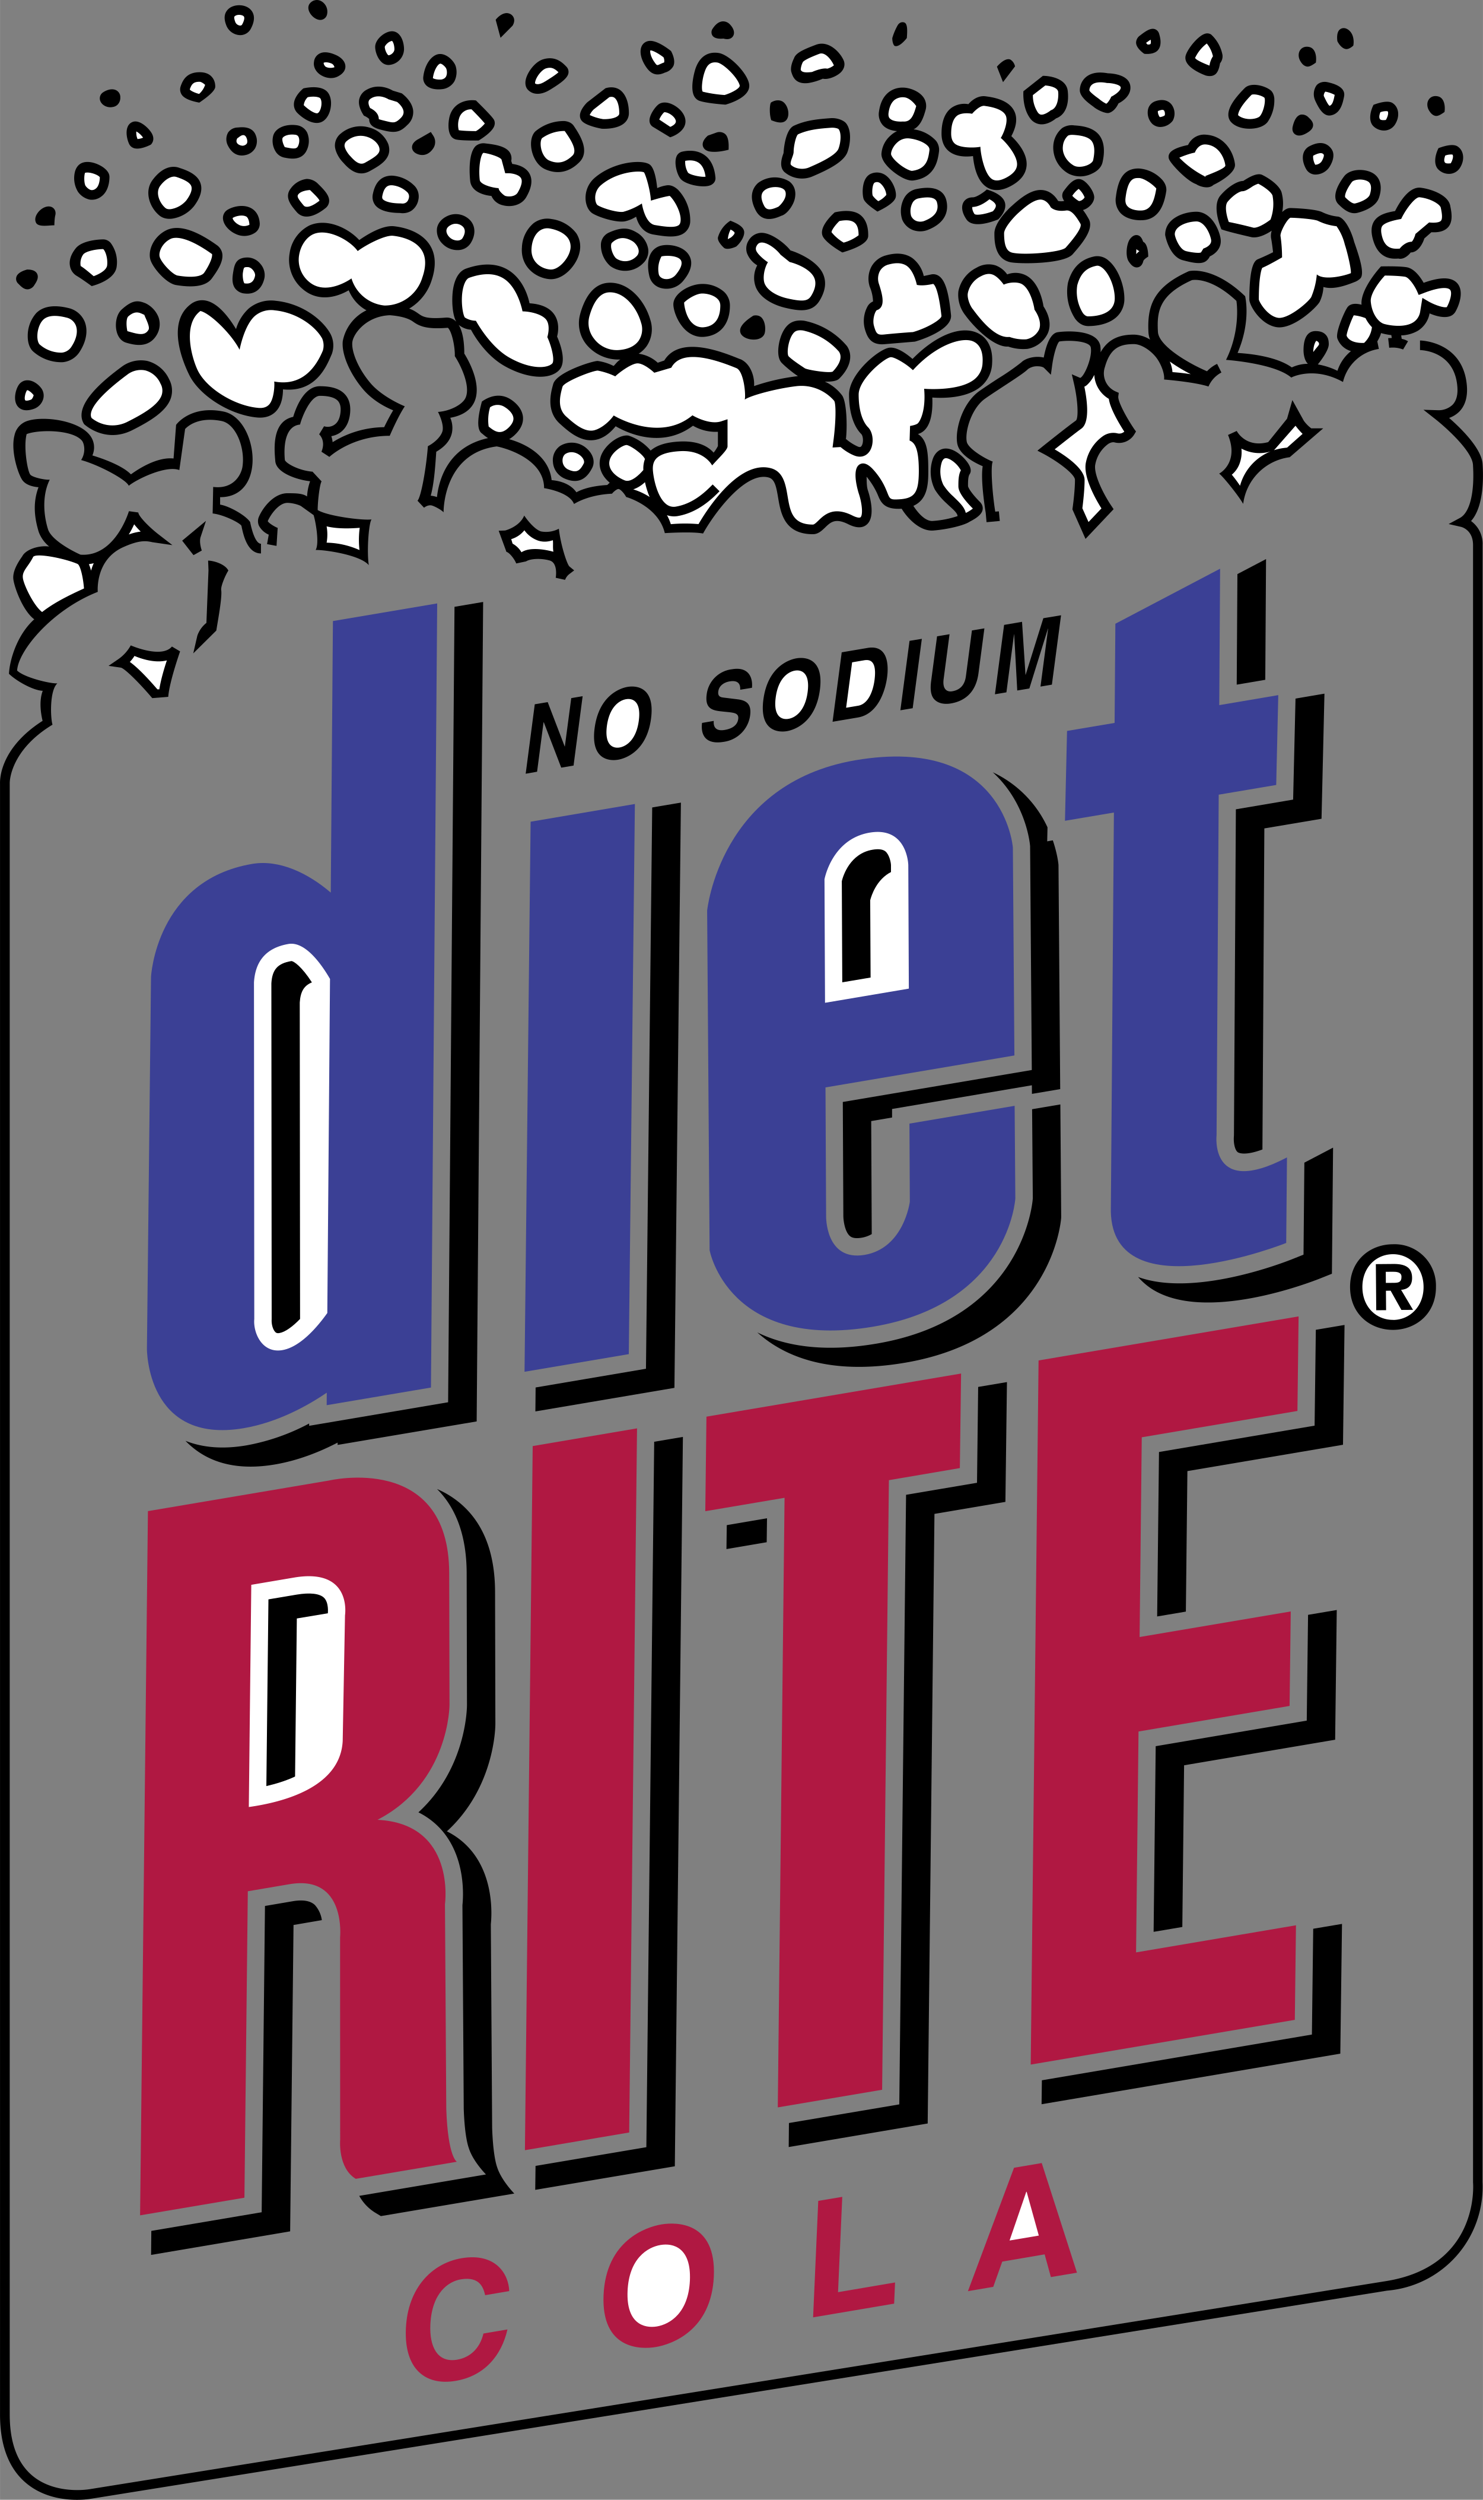 <svg xmlns="http://www.w3.org/2000/svg" width="1484" height="2500" viewBox="0 0 19.271 32.466"><rect x="0" y="0" width="19.271" height="32.466" fill="#808080" stroke="none"/><path fill="#b01842" d="M6.922 18.781l-.101 9.145 1.355-.23.102-9.145zM4.273 19.229l-2.351.397-.102 9.146 1.356-.229.044-3.98.543-.092c.739-.125.656.692.656.692l.001 2.631s-.031.364.203.504l1.314-.222s-.116-.054-.138-.684l-.017-2.66s.148-1.046-.877-1.097l.004-.002c.932-.485.932-1.489.932-1.489l-.004-1.71c-.001-1.576-1.564-1.205-1.564-1.205zM12.489 17.839l-3.309.56-.015 1.228 1.03-.174-.088 7.917 1.356-.229.088-7.917.922-.157zM16.86 18.325l.015-1.228-3.379.572-.102 9.145 3.432-.581.015-1.228-2.078.352.032-2.869 1.963-.332.015-1.227-1.964.332.028-2.594z"/><path d="M15.837 10.321l.747-.126.027-1.167-.767.13.011-1.772-1.361.715-.01 1.288-.618.104-.027 1.167.636-.107-.04 5.184c.03 1.305 2.279.406 2.279.406l.01-1.111c-1.009.53-.915-.289-.915-.289l.028-4.422zM11.818 14.593l.005 1.014s-.075.604-.588.691c-.514.086-.5-.507-.5-.507l-.008-1.668 2.455-.415-.02-2.701s-.111-1.46-2.042-1.134c-1.767.299-1.931 1.954-1.931 1.954l.032 4.41s.239 1.312 2.128.993c1.767-.299 1.845-1.665 1.845-1.665l-.009-1.203-1.367.231zM4.326 8.066l-.028 3.527c-.294-.252-.668-.433-1.021-.373-1.253.212-1.315 1.469-1.315 1.469l-.053 4.826s-.01 1.249 1.256 1.034c.449-.076.841-.298 1.081-.461l-.001.162 1.355-.229.081-10.184-1.355.229z" fill="#3b4095"/><path d="M5.823 18.212l-1.806.306v-.03a2.768 2.768 0 0 1-.815.284c-.304.052-.568.03-.792-.059a.956.956 0 0 0 .08.075c.27.23.634.308 1.082.232.305-.052.584-.164.815-.284v.03l1.807-.305.084-10.643-.372.063-.083 10.331zM8.394 17.777l-1.434.243-.003.311 1.807-.306.084-7.601-.373.063zM13.386 10.989l.022 2.908-2.456.415.007 1.477c0 .065.02.208.085.264.012.01.047.04.153.022a.385.385 0 0 0 .131-.047l-.007-1.468.271-.046v-.111l1.817-.308.001.112.367-.062-.022-2.908c0-.012-.013-.144-.074-.323l-.073.013.004-.182a1.47 1.47 0 0 0-.711-.715c.438.401.483.935.485.959zM16.071 8.892l.371-.063.01-1.568-.372.195z"/><path d="M13.79 15.811l-.011-1.467-.367.062.009 1.157c-.001.03-.111 1.563-2.033 1.888-.697.118-1.194.027-1.547-.146.345.311.932.561 1.917.394 1.92-.325 2.031-1.858 2.032-1.888zM9.444 19.808l-.004.311.523-.089.004-.311zM16.95 15.1l-.011 1.195-.14.056c-.14.056-1.288.497-2.01.234a.868.868 0 0 0 .169.149c.686.453 2.056-.073 2.21-.135l.14-.056.015-1.638-.373.195zM16.981 22.347l-1.963.332-.027 2.411.373-.063.023-2.1 1.963-.332.021-1.685-.373.063zM16.835 9.073l-.031 1.312-.744.126-.025 4.231-.001.022c-.005.055.005.169.053.202.01.006.087.049.318-.037l.025-4.17.743-.125.038-1.625-.376.064zM6.395 27.637l-.017-2.646c.011-.103.046-.593-.253-.955a.973.973 0 0 0-.318-.251c.622-.57.63-1.355.63-1.395l-.004-1.71c0-.531-.163-.928-.483-1.18a1.196 1.196 0 0 0-.271-.161c.254.253.384.62.385 1.093l.004 1.711c0 .04-.008.824-.631 1.395a.99.99 0 0 1 .319.251c.299.362.264.852.253.955l.017 2.646c.011.316.047.456.066.509.054.173.223.342.223.342l-1.647.278a.586.586 0 0 0 .21.22l.071.043 1.734-.293s-.168-.169-.223-.342c-.019-.054-.054-.194-.065-.51zM17.048 26.424l-3.509.594-.004.311 3.882-.657.022-1.685-.374.063zM4.182 24.938a.37.37 0 0 0-.092-.198c-.059-.054-.155-.07-.289-.047l-.358.061-.043 3.978-1.434.242-.003.312 1.807-.306.044-3.979.368-.063zM12.711 18.013l-.015 1.245-.922.156-.088 7.917-1.434.242-.003.312 1.806-.306.088-7.917.922-.156.02-1.556zM8.501 18.725l-.102 9.162-1.44.243-.004.311 1.814-.306.105-9.473zM17.099 17.271l-.016 1.245-2.022.342-.024 2.136.373-.063.02-1.825 2.022-.342.02-1.556zM7.423 9.067l.148-.025-.118.901-.16.027-.227-.59-.003.001-.084.642-.148.026.118-.902.168-.028.221.576h.002zM7.727 9.456c-.056.422.203.428.304.411s.374-.113.429-.535c.055-.421-.204-.428-.305-.411-.1.017-.372.114-.428.535zM9.275 9.363c-.005.05.004.141.143.117.076-.013.163-.048.175-.143.009-.07-.046-.079-.124-.088l-.079-.008c-.119-.013-.233-.025-.207-.222a.375.375 0 0 1 .329-.327c.233-.04.272.131.259.241l-.152.025c.001-.039.001-.132-.139-.108-.061.01-.136.049-.146.13-.01.07.037.076.068.08l.179.022c.1.012.188.046.167.207a.4.4 0 0 1-.339.345c-.278.048-.301-.134-.286-.245l.152-.026zM9.92 9.085c-.056.421.204.428.305.411.101-.017.373-.113.429-.535s-.203-.428-.304-.411c-.101.017-.374.114-.43.535zM10.819 9.374l.331-.056c.252-.043.353-.333.378-.526.022-.17.003-.42-.253-.377l-.337.057-.119.902zM11.86 9.198l-.16.027.119-.902.16-.026zM12.715 8.744c-.031.236-.165.359-.358.392-.07.012-.171.009-.228-.068-.034-.049-.041-.119-.031-.208l.079-.596.162-.027-.077.584c-.016.125.038.17.113.157.109-.019.163-.089.177-.198l.078-.592.162-.027-.077.583zM13.669 8.892l-.148.025.099-.753h-.002l-.242.778-.157.026-.04-.73h-.002l-.099.754-.149.025.119-.901.233-.04.045.688h.002l.23-.735.23-.038z"/><path d="M6.304 29.809c-.021-.086-.061-.249-.318-.205-.15.025-.375.164-.394.59-.012.271.083.497.347.453.172-.029.297-.148.343-.34l.312-.053c-.077.339-.299.605-.673.668-.397.067-.67-.157-.647-.678.023-.528.338-.849.723-.915.446-.075.613.207.62.427l-.313.053zM7.843 29.807c-.031.71.483.709.681.675.197-.033.72-.208.752-.917s-.483-.708-.681-.675c-.197.033-.72.207-.752.917zM10.89 29.77l.741-.126-.012.275-1.053.178.067-1.513.312-.052zM13.024 29.373l.551-.094.081.295.339-.057-.458-1.424-.36.061-.599 1.603.329-.056z" fill="#b01842"/><path d="M18.66 16.711a.537.537 0 0 0-.562-.551c-.295.002-.557.209-.554.561.003.351.268.553.563.551.294-.003.556-.21.553-.561z"/><path fill="#3b4095" d="M6.816 17.816l1.355-.229.079-7.145-1.355.23z"/><path d="M14.405 3.384a.217.217 0 0 0-.182-.054c-.179.036-.292.147-.345.342a.64.64 0 0 0 .095.47c.059.077.124.093.169.093.075 0 .262-.012.377-.127a.316.316 0 0 0 .092-.232c-.001-.185-.09-.397-.206-.492zM15.379 3.382c.094.024.215.056.284.015a.152.152 0 0 0 .058-.067c.073-.033.167-.113.137-.249-.035-.16-.148-.331-.311-.331-.157 0-.406.081-.406.301.001.011.054.286.234.33l.004.001zM11.856 2.985a.274.274 0 0 0 .215-.005c.27-.112.246-.308.224-.387-.026-.093-.115-.193-.385-.138a.234.234 0 0 0-.164.124.355.355 0 0 0-.022.273.246.246 0 0 0 .132.133zM13.75 2.61c-.028-.048-.108-.157-.256-.141-.134.015-.267.134-.351.21a.058.058 0 0 0-.005.004c-.037.034-.216.208-.216.348 0 .09 0 .328.205.374.118.026.702.026.813-.104-.003.004-.006.008.001-.001.105-.12.283-.322.207-.456-.018-.031-.042-.075-.075-.116a.218.218 0 0 0 .076-.041c.044-.036.07-.083.07-.125 0-.075-.096-.207-.168-.231-.093-.031-.173.076-.226.147a.101.101 0 0 0-.019.084.152.152 0 0 0 .023.048.191.191 0 0 1-.079 0zM14.78 3.054c-.049-.008-.082.033-.094.048-.047.059-.065.223-.019.293.019.028.058.087.118.077.024-.004.058-.022.072-.081.006-.024.062-.057.064-.058 0-.053-.009-.167-.066-.193-.009-.026-.028-.078-.075-.086zM14.797 2.188c-.176 0-.264.11-.296.367a.254.254 0 0 0 .059.211c.094.1.254.095.272.094.261 0 .306-.274.323-.375.005-.032.001-.086-.048-.145a.454.454 0 0 0-.31-.152zM9.644 4.357c.05.05.141.062.201.048.062-.015.083-.051.09-.072.017-.051.011-.154-.037-.206-.026-.029-.072-.037-.109-.027-.058.036-.163.111-.171.183a.089.089 0 0 0 .026.074z"/><path d="M11.717 6.607c.062.105.228.298.413.283.19-.015.401-.068.468-.113.061-.032.16-.085.171-.159.004-.025.001-.063-.037-.101-.111-.112-.153-.186-.153-.206 0-.051 0-.122.021-.152.026-.039.017-.091-.029-.155-.062-.086-.197-.204-.32-.174-.038.01-.091.038-.125.118a.517.517 0 0 0 .023.411.839.839 0 0 0 .15.177c.061.06.144.121.144.167a1.278 1.278 0 0 1-.322.063c-.097.007-.193-.105-.252-.196.176-.079.194-.261.194-.445 0-.241-.011-.411-.135-.488a.197.197 0 0 0 .074-.039c.084-.071.122-.217.113-.435.14.01.441.011.625-.138a.409.409 0 0 0 .152-.302c.018-.27-.118-.369-.2-.403-.218-.093-.541.042-.834.342-.071-.062-.201-.16-.303-.146-.139.02-.522.34-.522.608 0 .229.057.411.159.513.025.026.032.111.004.154-.008.012-.017.021-.046.01a.618.618 0 0 1-.157-.1c-.008-.007-.004-.005 0-.003.018-.156.011-.471-.049-.561a.579.579 0 0 0-.226-.181c.082.003.155-.006.187-.038.145-.144.182-.302.102-.422a.973.973 0 0 0-.555-.33c-.089-.012-.16.006-.211.053-.084.075-.125.225-.128.332-.002.076.014.131.048.165.058.058.148.13.208.169.004 0 .01 0 0 0a2.73 2.73 0 0 0-.57.129c.009-.134-.054-.302-.185-.352.006.004.012.006-.003 0-.224-.091-.776-.313-.979.02l-.085.029a.458.458 0 0 0-.248-.117.382.382 0 0 0 .103-.097.39.39 0 0 0 .049-.342c-.072-.253-.284-.5-.548-.482-.17.011-.295.155-.365.409v.002a.438.438 0 0 0 .08.388.54.54 0 0 0 .443.197c.009 0 .004 0 0 0-.047.031-.061.061-.088.084a.644.644 0 0 0-.207-.065c-.069 0-.533.146-.577.299-.032.112-.096.352.086.516.107.097.259.233.439.213.102-.011.198-.071.286-.18.15.087.6.297 1.005-.007a.588.588 0 0 0 .324.079v.185a.472.472 0 0 1-.056.086c-.061-.07-.186-.155-.432-.145-.18.008-.306.047-.386.118a.638.638 0 0 0-.286-.194c-.118-.023-.333.129-.37.298-.026.115.022.228.124.313l-.032.03c-.211.013-.334.057-.401.095-.085-.122-.237-.151-.322-.158-.034-.308-.32-.467-.552-.532a.396.396 0 0 0 .084-.066c.072-.072.104-.149.095-.229-.016-.127-.133-.207-.169-.228-.117-.07-.249-.048-.364.034-.04.147-.082.353-.002.413.017.013.044.039.082.062-.526.114-.64.548-.664.766a.308.308 0 0 0-.081-.018c-.005 0-.002 0 0 0 .049-.176.062-.441.072-.571.115-.067.184-.15.204-.249a.329.329 0 0 0-.022-.192c.153-.027.257-.094.309-.198.112-.23-.078-.558-.127-.636 0-.065-.002-.257-.073-.373.059.047.12.061.16.063.05.094.202.342.444.476.284.158.572.18.699.052.108-.108.014-.352-.024-.439.014-.054.036-.181-.037-.287-.06-.087-.168-.135-.321-.145-.021-.099-.087-.312-.27-.428-.146-.092-.333-.1-.553-.023-.087.03-.146.121-.17.263-.021.128-.014.33.041.428a.167.167 0 0 0-.137-.054c-.253.021-.3-.013-.355-.052-.03-.021-.064-.045-.12-.065a.656.656 0 0 0 .29-.362c.063-.187.056-.344-.024-.467-.126-.195-.39-.233-.467-.241-.151-.014-.354.114-.448.18-.138-.151-.414-.29-.645-.191a.478.478 0 0 0-.26.365.495.495 0 0 0 .165.458c.205.181.454.108.603.02.049.116.13.205.231.26a.563.563 0 0 0-.308.4c-.018.166.088.418.264.626.126.148.295.234.391.273a2.813 2.813 0 0 0-.117.219 1.293 1.293 0 0 0-.67.195.345.345 0 0 0-.017-.078.302.302 0 0 0 .095-.034c.057-.033.128-.103.147-.247.014-.109-.006-.195-.061-.258-.064-.074-.172-.11-.329-.11-.209 0-.314.287-.347.398-.275.058-.247.408-.234.562l.001.011c.012.168.324.251.447.262l.005.003a.69.69 0 0 0-.039.196c-.058-.041-.146-.042-.255-.042-.176 0-.317.182-.37.304a.143.143 0 0 0 0 .118.261.261 0 0 0 .127.116l-.022.123.123.023.015-.234c-.034-.012-.116-.06-.129-.088.04-.092.148-.237.255-.237.07 0 .167.029.187.049l.154.11c.02.058.08.357.027.453.113-.004.579.063.69.197-.028-.183 0-.551.036-.594-.114.016-.576-.043-.7-.122 0-.126.029-.348.051-.371l-.118-.127c-.181-.014-.347-.11-.359-.151 0 .007 0 .012-.001-.004-.018-.205.013-.439.198-.457.021-.089.133-.373.258-.373.117 0 .196.023.235.067.03.035.041.087.031.159-.01.076-.039.128-.086.155a.155.155 0 0 1-.126.014l-.064.105c.009.008.088.086.03.226l.103.067c.003-.002.289-.274.784-.274.001-.002.106-.249.196-.383-.003-.001-.289-.116-.446-.301-.171-.202-.248-.42-.236-.531.013-.112.182-.34.489-.351.164.013.25.048.297.081.084.061.177.105.456.082.055.052.094.258.09.369.063.094.215.388.137.546-.041.083-.197.167-.356.178.001 0 .079.15.06.244-.015.067-.093.15-.191.201-.022.291-.089.662-.135.708l.085.091s.042-.036.09-.031c.03.002.137.058.164.091-.001-.028.001-.767.69-.856.07.011.616.146.616.542.002 0 .329.048.389.206 0 0 .176-.12.494-.134.008-.014.06-.062.084-.061.023.001.072.052.1.104.015.003.419.123.502.469.003 0 .352-.023.497.005.122-.224.536-.81.85-.728.081.021.1.113.125.261.034.201.08.476.453.476.068 0 .115-.046.157-.086.071-.069.132-.128.299-.045.105.053.188.055.244.005.12-.104.033-.385.015-.44-.019-.055-.016-.125-.018-.181.08.097.128.192.152.252.045.111.108.175.304.164.01-.001.005 0 0 0z"/><path d="M18.829 4.111a.133.133 0 0 0 .085-.064c.05-.088.112-.265.024-.367-.073-.084-.218-.086-.438-.007-.041-.072-.121-.188-.225-.203-.112-.016-.321-.01-.329-.01-.026.026-.271.302-.253.497 0 .01 0 .005-.001 0-.155-.039-.185.038-.196.057-.021.031-.145.298-.117.382a.265.265 0 0 0 .177.164.542.542 0 0 0-.176.256.937.937 0 0 0-.255-.083l.003-.004c.042-.052.139-.182.139-.258 0-.039-.005-.09-.043-.127-.029-.03-.072-.044-.129-.044-.071 0-.156.043-.156.25 0 .021.003.123.057.175a.498.498 0 0 0-.209.047c-.198-.142-.539-.178-.705-.188.176-.409.101-.724.098-.737-.412-.396-.719-.329-.731-.325-.46.207-.543.449-.525.796a.306.306 0 0 0 .021.093.413.413 0 0 0-.209-.065c-.148 0-.323.03-.434.23a.468.468 0 0 0-.004-.086c-.043-.215-.45-.192-.556-.175-.1.017-.152.188-.179.329-.101-.025-.232.003-.292.063a3.005 3.005 0 0 1-.295.205c-.083.054-.168.11-.244.163-.23.16-.326.514-.292.689.029.146.229.248.33.291-.026.157.016.462.039.605l.011.122.172-.016-.012-.125-.047.004c-.041-.254-.062-.599-.032-.65-.091-.032-.32-.166-.338-.257-.027-.137.063-.439.24-.562.074-.052.159-.107.241-.161.168-.11.273-.179.314-.221a.202.202 0 0 1 .126-.037c.045 0 .073.012.083.021l.089.089.017-.125c.019-.14.063-.285.093-.307.136-.021.392-.005.408.076.025.125-.082.377-.137.397l-.109-.047.028.121c.051.218.062.452.024.481-.11.078-.412.32-.425.33l-.074.06.084.044c.195.105.404.265.404.335 0 .15-.03.364-.031.366l-.002.018.17.383.365-.386-.028-.042c-.097-.142-.239-.416-.209-.544a.425.425 0 0 1 .167-.261c.021-.014.054-.028.084-.02a.233.233 0 0 0 .257-.108l.02-.034-.022-.03c-.106-.156-.216-.363-.208-.426l.006-.046-.043-.019a.256.256 0 0 1-.137-.316c.069-.249.196-.298.377-.298.083 0 .194.063.275.156.074.085.127.228.117.304.003 0 .399.032.577.091a.37.37 0 0 1 .168-.182l-.056-.112a.431.431 0 0 0-.131.096c-.252-.108-.628-.332-.638-.512-.014-.261.01-.477.442-.672.029-.005.254-.034.578.27.011.07.042.411-.135.766.005 0 .634.044.848.23.007-.006.297-.151.672.057a.566.566 0 0 1 .466-.429l-.02-.098c.018-.032.039-.067.048-.108.012.003.066.019.134.026l.006.038c-.024 0-.042.002-.047.002l.014.125a.37.37 0 0 1 .18.022l.064-.107a.253.253 0 0 0-.082-.031l-.007-.045a.46.46 0 0 0 .217-.06.336.336 0 0 0 .152-.226c.072.032.175.061.252.041zM18.691 2.201a.195.195 0 0 0 .159.056.168.168 0 0 0 .126-.084c.061-.101.046-.218-.035-.271-.066-.044-.201.005-.248.022-.051.103-.062.218-.002.277z"/><path d="M17.038 5.562a.454.454 0 0 1-.095-.097l-.149-.269-.069.242-.245.304c-.289.078-.404-.135-.409-.145l-.113.052c.142.348-.094.493-.116.502.04.024.242.271.313.393a.7.7 0 0 1 .605-.606l.435-.375h-.157zM9.406 3.217c.037.035.137-.002.162-.016-.004.003-.011.009 0 0 .062-.054.109-.138.102-.193-.01-.084-.149-.127-.178-.142a.378.378 0 0 0-.163.219c-.006.046.047.104.077.132zM11.271 3.984a.399.399 0 0 0-.034.284c.032.113.08.222.27.201l.382-.032c.147-.042.488-.173.469-.347-.022-.208-.054-.431-.154-.503a.128.128 0 0 0-.107-.022l-.093.02a.405.405 0 0 0-.148-.233c-.089-.062-.204-.074-.34-.036a.302.302 0 0 0-.193.149.338.338 0 0 0-.021.259.538.538 0 0 1 .043.191.15.15 0 0 0-.074.069zM7.334 6.214c.162.071.28.026.362-.139.039-.077.012-.174-.067-.246a.29.29 0 0 0-.35-.038.226.226 0 0 0-.094.209.252.252 0 0 0 .149.214zM9.417 1.736a.117.117 0 0 0-.108-.014l-.11.039c-.024.02-.082.077-.065.137.006.021.025.059.091.07.103.017.239-.023.243-.023-.001-.021.014-.163-.051-.209zM8.283 3.025c-.093-.055-.179-.091-.371-.004a.177.177 0 0 0-.103.143.362.362 0 0 0 .121.291.328.328 0 0 0 .427-.036.214.214 0 0 0 .066-.184.305.305 0 0 0-.14-.21zM7.399 7.357c-.032-.03-.114-.281-.137-.49a.357.357 0 0 1-.232.035c-.103-.032-.217-.204-.218-.206-.06.145-.245.194-.25.194l-.082.003.101.275c.037.006.106.094.127.15l.128-.027c.048-.032.18-.046.305-.012.114.031.081.223.08.225l.122.027a.166.166 0 0 1 .055-.075l.063-.048-.062-.051zM8.596 3.189a.207.207 0 0 0-.134.094c-.064.104-.037.252-.022.311a.208.208 0 0 0 .162.15.28.28 0 0 0 .274-.094c.135-.161.117-.271.077-.336-.07-.118-.252-.148-.357-.125zM8.75 3.953c0 .075.051.233.159.334.068.063.15.094.236.088.213-.015.34-.167.34-.406a.244.244 0 0 0-.073-.176.42.42 0 0 0-.287-.105c-.165 0-.375.124-.375.265zM4.801 1.657a.398.398 0 0 0-.371.076.2.2 0 0 0-.078.148c-.004.072.048.172.108.231.063.072.185.198.345.11.137-.076.301-.167.24-.351a.365.365 0 0 0-.244-.214zM4.227 2.705a.123.123 0 0 0 .05-.093c.004-.079-.077-.158-.144-.224a.209.209 0 0 0-.148-.064.3.3 0 0 0-.205.121c-.09.113-.001.219.071.304.12.145.315.005.376-.044zM7.135 3.625c.192.019.363-.192.395-.346a.316.316 0 0 0-.042-.25.485.485 0 0 0-.32-.184.294.294 0 0 0-.236.055.435.435 0 0 0-.15.314c-.019.242.168.392.353.411zM5.819 2.803c-.077.034-.127.091-.14.159a.238.238 0 0 0 .074.207.27.27 0 0 0 .217.078.195.195 0 0 0 .146-.089c.066-.106.064-.217-.004-.294a.256.256 0 0 0-.293-.061zM6.625 1.981c-.055-.087-.209-.106-.323-.119a.156.156 0 0 0-.121.035c-.104.103-.077.396-.071.454.015.134.163.183.276.194a.21.21 0 0 0 .149.121c.103.028.239.002.301-.102.074-.126.089-.23.043-.311-.051-.09-.16-.116-.223-.124l-.013-.039a.148.148 0 0 0-.018-.109zM4.845 2.52a.175.175 0 0 0 .033.147c.053.064.161.098.319.099.022.004.088.01.149-.029a.223.223 0 0 0 .091-.146.199.199 0 0 0-.045-.171.446.446 0 0 0-.298-.139c-.134 0-.217.08-.249.239zM3.219 3.344c-.146 0-.17.081-.187.178-.011.066-.026.158.024.225a.172.172 0 0 0 .124.065c.132.016.228-.061.257-.206a.22.22 0 0 0-.053-.178.218.218 0 0 0-.165-.084zM3.691 2.046c.075.015.214.043.285-.076a.28.28 0 0 0 .016-.246.176.176 0 0 0-.14-.098c-.15-.019-.278.04-.303.141a.264.264 0 0 0 .032.2.17.17 0 0 0 .11.079zM4.211 1.564c.069-.056.095-.162.09-.242-.005-.072-.033-.128-.081-.156-.096-.059-.262-.022-.278-.018-.068.057-.12.133-.123.2a.155.155 0 0 0 .044.118c.077.078.239.186.348.098zM4.174.258A.09.09 0 0 0 4.25.185a.157.157 0 0 0-.076-.17.115.115 0 0 0-.139.02c-.032.03-.037.076-.014.122.026.055.093.109.153.101zM4.148.698a.135.135 0 0 0-.068.105c-.01.06.018.12.074.162.059.043.154.069.234.029.085-.043.102-.097.1-.135-.003-.072-.072-.125-.136-.15C4.266.673 4.197.67 4.148.698zM2.479 3.95c-.324.243-.096.767-.019.922.135.27.529.517.878.55.104.01.188-.017.248-.08.077-.082.091-.204.091-.285.42.043.561-.286.63-.449l.003-.006a.326.326 0 0 0-.016-.266c-.1-.182-.364-.394-.709-.429a.454.454 0 0 0-.351.098.584.584 0 0 0-.167.269c-.096-.158-.232-.333-.384-.368a.24.24 0 0 0-.204.044zM3.112.456a.154.154 0 0 0 .147-.083c.068-.127.038-.203.001-.244-.057-.065-.165-.074-.236-.046a.16.16 0 0 0-.093.085c-.026.06-.005.125.012.168a.199.199 0 0 0 .169.12zM3.09 1.656h-.003a.154.154 0 0 0-.123.065.176.176 0 0 0-.004.167c.064.129.157.141.224.127a.19.19 0 0 0 .13-.088.197.197 0 0 0 .011-.165c-.041-.124-.18-.112-.235-.106zM3.07 3.042a.254.254 0 0 0 .242-.018.14.14 0 0 0 .063-.122c-.008-.126-.073-.181-.125-.205-.113-.051-.252-.003-.303.034a.124.124 0 0 0-.049.117c.01.076.079.154.172.194zM6.66.334c.005-.008.033-.053.017-.099a.095.095 0 0 0-.063-.06c-.066-.022-.139.037-.173.082l.063.234.156-.157zM7.151 1.163l.006-.003c.117-.073.222-.143.23-.214a.097.097 0 0 0-.03-.083c-.048-.05-.139-.139-.295-.094-.104.029-.201.156-.228.256-.02.08.009.125.029.144.072.073.186.06.288-.006zM6.957 1.706c-.05.049-.068.138-.05.236.017.094.073.209.177.256.16.071.314.04.444-.091.146-.146 0-.364-.07-.469-.017-.027-.052-.059-.123-.066a.576.576 0 0 0-.378.134zM7.61 2.598c.007.079.042.145.092.175.088.053.307.12.417.102a.444.444 0 0 0 .147-.061c.026.1.09.21.225.232.144.024.308.052.405-.024a.196.196 0 0 0 .073-.142.58.58 0 0 0-.158-.415c-.061-.057-.113-.063-.147-.058a.48.48 0 0 0-.124.036c-.012-.121-.039-.262-.096-.305-.092-.07-.468-.043-.719.174a.343.343 0 0 0-.115.286zM7.821 1.672c.021.001.206.009.297-.078a.168.168 0 0 0 .054-.125c0-.136-.041-.245-.113-.299-.036-.027-.102-.051-.191-.024l-.237.183c-.022.021-.095.1-.095.173 0 .028.01.054.03.074.056.056.21.088.255.096zM5.847 1.496c-.02.063-.033.188.006.258a.108.108 0 0 0 .07.057c.068.017.276.014.297.014.052-.032.192-.122.207-.205a.094.094 0 0 0-.018-.079c-.048-.065-.218-.229-.224-.236-.083-.014-.275.003-.338.191zM2.16 2.991c-.17.085-.243.27-.204.388.036.107.205.302.331.323.24.04.397.01.467-.088.064-.089.152-.212.134-.322a.17.17 0 0 0-.07-.108c-.285-.204-.506-.268-.658-.193zM5.41 1.994c.082.041.165.016.22-.068a.148.148 0 0 0 0-.163l-.032-.049-.157.09c-.026.013-.087.05-.087.108 0 .016.005.056.056.082zM5.047.844A.21.21 0 0 0 5.25.641c0-.062-.018-.146-.066-.195a.123.123 0 0 0-.09-.04c-.092 0-.219.103-.219.203 0 .056.027.142.078.192a.13.13 0 0 0 .094.043zM5.76 1.156a.211.211 0 0 0 .144-.099.266.266 0 0 0 .016-.201C5.896.788 5.792.68 5.688.705c-.092.024-.169.142-.187.287a.133.133 0 0 0 .038.117c.068.067.196.051.221.047zM4.797 1.547c0 .103.104.127.194.148.151.038.215.016.303-.073a.222.222 0 0 0 .075-.182c-.011-.126-.135-.218-.149-.228l-.116-.035c-.038-.023-.186-.097-.337-.013a.187.187 0 0 0-.099.125c-.022.097.054.203.061.214.024.008.066.036.068.044zM.367 3.757a.11.11 0 0 0 .078-.053c.026-.04.064-.096.036-.15s-.106-.053-.129-.053c-.042.011-.124.039-.14.097a.084.084 0 0 0 .026.087c.039.04.077.078.129.072zM1.914 4.688a.418.418 0 0 0-.324.069c-.195.144-.66.498-.497.752.011.01.275.252.623.079.227-.114.446-.243.504-.418a.312.312 0 0 0-.023-.245.43.43 0 0 0-.283-.237zM8.642.942a.173.173 0 0 0 .109-.086C8.783.78 8.729.681 8.72.663c-.042-.033-.195-.15-.294-.13a.119.119 0 0 0-.091.075c-.028.071-.002.175.068.272.084.118.175.091.239.062zM.443 5.309a.193.193 0 0 0 .117-.123.162.162 0 0 0-.025-.145C.5 4.994.432 4.939.356 4.939a.134.134 0 0 0-.109.055c-.04.053-.082.195-.021.279.025.034.086.083.217.036z"/><path d="M19.266 7.078a.365.365 0 0 0-.15-.311c.157-.175.164-.527.15-.74-.013-.202-.279-.463-.435-.599a.349.349 0 0 0 .134-.084c.076-.079.108-.191.097-.333-.047-.58-.604-.589-.609-.589v.125c.018 0 .448.01.485.474.009.105-.012.184-.062.236a.263.263 0 0 1-.186.071l-.192-.006.151.119c.133.104.48.413.492.595.023.363-.041.622-.17.691l-.146.079.162.037c.015.004.155.044.155.236v21.266c.004.05.072 1.091-1.135 1.282L1.163 32.329c-.006.001-.441.076-.742-.175-.196-.164-.295-.431-.295-.794V10.172c-.001-.02.006-.428.556-.76-.027-.085-.04-.444.063-.537-.087.007-.428-.074-.523-.166.014-.258.453-.788 1.048-1.022-.001-.015-.032-.42.334-.582.216-.097.302-.079.376-.063l.26.038-.186-.144c-.134-.105-.257-.238-.257-.28l-.122-.017c-.002.007-.178.598-.629.565-.111-.049-.38-.192-.423-.331-.069-.225-.065-.467.023-.643-.062.005-.225-.03-.253-.066-.037-.046-.09-.365-.047-.526.149-.06.596-.062.719.086.028.034.055.148-.011.251.233.064.588.255.619.334.097-.081.48-.27.657-.204l.075-.533c.037-.04.179-.163.474-.104.192.039.309.36.271.597-.019.112-.124.292-.38.259l-.007.345c.137.014.346.117.374.159.024.12.077.36.254.36v-.126c-.064 0-.113-.143-.141-.282-.061-.091-.28-.21-.39-.226v-.097c.221.002.374-.133.413-.372.049-.298-.102-.687-.37-.74-.425-.085-.608.163-.615.173l-.033.437c-.209-.023-.45.13-.554.206-.111-.115-.366-.205-.501-.246a.256.256 0 0 0-.039-.27C1 5.45.53 5.396.336 5.474a.25.25 0 0 0-.148.18c-.054.205.051.517.107.588.048.06.135.08.205.086-.066.178-.064.361.003.581a.44.44 0 0 0 .136.189c-.142-.018-.307.041-.35.127-.049.069-.129.191-.116.298.013.104.121.407.271.52.005.004.002.002 0 .001-.223.201-.319.527-.328.707.101.098.318.217.439.221-.052.136-.022.308-.002.39-.578.37-.553.796-.553.815V31.36c0 .403.115.703.341.891.346.289.822.206.842.202l16.842-2.703a1.352 1.352 0 0 0 1.24-1.411c.001.005.001-21.261.001-21.261z"/><path d="M2.676 6.765l-.309.257.147.188.108-.06c-.011-.029-.035-.118-.015-.177l.069-.208zM.706 2.926c0 .001.001-.086.012-.129.014-.056-.015-.095-.049-.109-.06-.024-.145.018-.19.093-.031.053-.022.091-.01.114.033.058.164.031.237.031zM1.699 8.382a.537.537 0 0 1-.156.175l-.133.091.16.023c.054.011.259.219.408.396l.208-.017c.014-.193.153-.587.154-.59l-.106-.063c-.135.16-.531-.013-.535-.015zM2.704 7.281l.005.125c-.001 0-.002 0 0 0l-.027.684a.364.364 0 0 0-.118.166l-.053.23.297-.294c-.004 0-.005-.001.003-.002.003-.04.08-.429.063-.527-.007-.049.054-.192.093-.253-.044-.088-.2-.129-.263-.129zM1.74 1.924c.073.024.188-.029.219-.045.017-.016.057-.068.013-.147-.038-.066-.149-.173-.237-.152a.111.111 0 0 0-.075.064c-.033.073-.006.178.019.228a.102.102 0 0 0 .061.052zM2.07 2.798c.042.035.1.05.166.042a.452.452 0 0 0 .284-.162c.084-.111.113-.211.086-.295-.039-.125-.194-.176-.27-.201-.064-.026-.206-.043-.354.156-.11.147-.041.353.088.46zM2.589 1.333c.065-.044.208-.144.208-.208 0-.054-.018-.1-.051-.133C2.711.956 2.66.938 2.594.938c-.165 0-.218.098-.247.184a.124.124 0 0 0 .01.101c.043.079.208.104.232.11zM.472 4.065a.444.444 0 0 0-.112.302c0 .083.023.151.065.193a.55.55 0 0 0 .391.144.293.293 0 0 0 .221-.139c.085-.133.108-.273.064-.385a.3.3 0 0 0-.211-.179c-.188-.046-.329-.024-.418.064zM1 3.585c.073.044.19.13.191.131.028-.008.305-.078.325-.256a.417.417 0 0 0-.077-.303.128.128 0 0 0-.095-.048c-.011 0-.269.001-.361.117-.078.098-.084.178-.074.229a.185.185 0 0 0 .091.13zM1.169 2.593a.202.202 0 0 0 .15-.043c.093-.07.103-.2.103-.253 0-.042-.027-.084-.079-.122-.07-.05-.184-.091-.269-.062-.046.015-.081.054-.098.109a.34.34 0 0 0 .037.269.25.25 0 0 0 .156.102zM1.514 4.299c.018.079.064.134.126.152.095.027.293.083.4-.108a.27.27 0 0 0 .019-.224.338.338 0 0 0-.17-.181h-.001c-.097-.04-.169-.042-.304.079-.074.065-.091.191-.07.282zM1.462 1.39a.114.114 0 0 0 .066-.031.127.127 0 0 0 .035-.094.1.1 0 0 0-.052-.092c-.054-.029-.125-.005-.17.025a.093.093 0 0 0-.036.118c.024.055.094.087.157.074zM11.402 2.748c.055-.027.217-.104.237-.185.017-.066-.028-.198-.11-.27a.196.196 0 0 0-.208-.038c-.128.051-.119.267-.099.328.02.059.142.138.18.165zM16.829 1.744c.037.027.091.021.157-.019.035-.021.072-.049.077-.093.005-.046-.032-.082-.059-.107-.002-.002-.001-.001 0 0a.115.115 0 0 0-.102-.036c-.048.013-.081.062-.103.152-.015.062.015.093.03.103zM17.02 1.897a.156.156 0 0 0-.084.102c-.021.08.018.168.044.208a.138.138 0 0 0 .113.06.219.219 0 0 0 .175-.087c.013-.018.104-.152.032-.248-.094-.127-.235-.057-.28-.035zM16.981.864c.039.008.089-.031.118-.05.012-.072-.001-.183-.083-.203-.049-.012-.094.002-.12.039-.029.041-.026.102.006.15.017.028.041.056.079.064zM15.669.981c.046.012.087.009.117-.011.046-.03.062-.109.068-.148a.143.143 0 0 0 .032-.108.485.485 0 0 0-.148-.266.093.093 0 0 0-.084-.008c-.087.03-.213.183-.244.274-.047.141.188.241.259.267zM15.439 1.883c-.102.021-.214.056-.244.115a.084.084 0 0 0 0 .077c.034.068.232.278.35.317.024.02.156.076.224.009.021-.009.294-.142.279-.269-.021-.172-.146-.365-.37-.382a.23.23 0 0 0-.239.133zM17.091 1.306c-.001-.002-.002-.003 0 .001.037.078.099.209.2.192.131-.022.159-.165.175-.246.025-.127-.143-.17-.217-.186h-.001c-.047-.011-.109.002-.141.043a.2.2 0 0 0-.016.196zM16.264 1.671c.093-.005.168-.036.207-.085a.494.494 0 0 0 .088-.314c-.006-.046-.023-.081-.052-.103-.082-.061-.255-.102-.332-.025-.144.144-.213.256-.213.345 0 .04.014.076.042.103.055.055.152.085.26.079zM16.156 2.35c-.079 0-.204.08-.296.188-.116.135 0 .411.012.44 0 0 .041.022.377.099.09.025.202-.031.277-.081a.216.216 0 0 0-.009.095c.01.05.021.134.026.185a2.973 2.973 0 0 1-.191.088c-.035.014-.117.047-.117.526 0 .074.141.321.348.358.211.039.515-.243.565-.326a.51.51 0 0 0 .05-.195c.134.042.314-.028.407-.065.008-.002.008-.002.005-.002.026-.01.066-.035.078-.059.037-.076-.024-.27-.091-.46-.031-.123-.122-.329-.222-.329a.614.614 0 0 1-.191-.056c-.085-.043-.379-.054-.418-.054-.034 0-.068.018-.104.052a.558.558 0 0 0-.01-.262c-.045-.114-.215-.204-.249-.22-.069-.034-.184.037-.247.078zM18.653 1.505c.039.008.089-.031.118-.05.012-.072-.001-.183-.083-.203-.049-.012-.094.002-.12.039-.029.041-.026.102.006.15.017.027.041.056.079.064zM14.918 1.423a.208.208 0 0 0 .054.184.153.153 0 0 0 .124.041.204.204 0 0 0 .144-.081.196.196 0 0 0-.015-.208c-.022-.029-.087-.089-.215-.043a.145.145 0 0 0-.092.107zM12.544 4.094c.109.15.371.42.557.407a.603.603 0 0 0 .252.03.364.364 0 0 0 .262-.2c.033-.074.047-.194-.055-.352-.009-.061-.056-.307-.221-.399a.302.302 0 0 0-.251-.016.32.32 0 0 0-.153-.118.306.306 0 0 0-.245.031.438.438 0 0 0-.236.306.428.428 0 0 0 .09.311zM17.489.637c.031.005.073-.021.097-.045.009-.043.011-.148-.063-.204-.048-.036-.087-.021-.102-.012-.049.028-.049.106-.042.159.009.018.049.092.11.102zM18.006 1.694a.168.168 0 0 0 .126-.084c.061-.101.046-.218-.035-.271-.066-.044-.201.005-.248.022-.052.104-.062.218-.003.277a.198.198 0 0 0 .16.056zM17.466 2.291c-.07.093-.172.264-.072.363.068.068.15.134.247.11.07-.018.237-.072.279-.197.05-.15.015-.271-.094-.326-.111-.055-.288-.046-.36.05zM17.855 2.875c-.039.063-.042.146-.008.254.076.243.25.234.325.229.072.018.141-.051.159-.079.104 0 .163-.131.178-.182l.092-.081c.1.006.171-.015.216-.064.07-.077.044-.203.029-.276v-.002c-.026-.144-.255-.221-.386-.236-.156-.017-.284.208-.331.303-.106.019-.219.045-.274.134zM13.518 1.614c.092.009.177-.053.204-.076.118-.043.174-.172.153-.357-.017-.155-.215-.196-.323-.196l-.253.2c0 .008-.018.211.089.354a.185.185 0 0 0 .13.075zM10.023 1.562c.037.013.151.064.201-.011.038-.056.021-.161-.034-.216-.044-.044-.116-.04-.172-.003-.02.033-.02.168.005.23-.003-.001-.005-.001 0 0zM10.191 2.232a.35.35 0 0 0 .372.057c.202-.086.401-.186.449-.313.035-.095.061-.272-.016-.373-.028-.037-.114-.076-.207-.068-.155.012-.311.024-.471.097-.123.056-.136.354-.136.356-.021.057-.062.173.009.244zM10.508 1.078a.75.75 0 0 0 .184-.056c.072.018.195-.037.242-.091.038-.043.049-.095.031-.142-.041-.101-.192-.271-.361-.208-.168.063-.263.107-.286.176-.014.027-.055.118-.033.184.018.055.052.159.223.137zM9.706 3.286a.317.317 0 0 0 .134.16.343.343 0 0 0-.017.287c.078.182.312.249.383.265.178.042.346.065.442-.09.077-.125.094-.241.049-.346-.078-.184-.361-.292-.425-.309-.081-.103-.261-.235-.383-.229a.198.198 0 0 0-.161.1.195.195 0 0 0-.022.162zM10.154 2.802c.071-.018.157-.134.175-.226.019-.092-.007-.17-.073-.22a.363.363 0 0 0-.406.021c-.044.04-.137.15-.03.355.092.176.267.1.334.07zM8.788 2.041c-.028.078.006.216.053.278.06.08.295.125.388.088.046-.018.072-.056.068-.1-.012-.136-.06-.235-.142-.293-.11-.078-.242-.056-.295-.043a.103.103 0 0 0-.072.07zM9.09 1.31c.1.033.329.049.338.049.057-.016.348-.105.304-.28C9.696.93 9.47.707 9.337.688c-.101-.015-.235.01-.302.211-.001.005-.074.232-.016.347.016.031.04.053.071.064zM10.847 2.758c-.05.045-.218.208-.15.321.054.089.231.19.249.2.142-.042.336-.113.336-.217 0-.052 0-.189-.102-.27-.073-.058-.195-.065-.333-.034zM9.401.501c.073.02.108-.005.125-.032.026-.042.009-.101-.043-.154a.12.12 0 0 0-.097-.037c-.045.005-.086.035-.125.094a.08.08 0 0 0-.005.087c.009.014.034.052.145.042zM8.557 1.356c-.043.032-.119.137-.117.211a.094.094 0 0 0 .042.079l.226.137c.077-.023.216-.101.198-.229-.014-.094-.1-.169-.18-.203-.066-.028-.128-.026-.169.005zM13.803 1.663a.324.324 0 0 0-.115.22.388.388 0 0 0 .203.375.34.34 0 0 0 .294-.001c.078-.034.128-.087.142-.149.034-.15.02-.268-.04-.349-.082-.11-.238-.124-.321-.13h-.004a.225.225 0 0 0-.159.034zM14.87.699c.074.007.145-.007.179-.05.039-.049.042-.121.012-.215a.088.088 0 0 0-.055-.056c-.058-.018-.124.031-.193.084a.117.117 0 0 0-.05.09c0 .069.085.132.107.147zM14.204 1.382c.062.054.169.095.205.085.068-.019.107-.085.125-.124.074-.037.17-.116.154-.228-.022-.151-.248-.162-.291-.163-.122-.022-.217-.007-.284.048a.226.226 0 0 0-.081.171c0 .085.108.165.172.211zM12.337 1.969c.093.071.225.069.307.058.01.115.047.325.185.408.086.051.19.044.31-.021.124-.067.191-.154.201-.259.015-.165-.126-.319-.198-.387.067-.125.081-.234.04-.321-.072-.154-.283-.184-.372-.196-.104-.015-.187.056-.226.102a.292.292 0 0 0-.222.049c-.084.064-.127.176-.127.332 0 .104.034.183.102.235zM11.628.597c.05.017.122-.059.156-.103.006-.083.013-.186-.033-.202-.024-.009-.06-.004-.084.033a.777.777 0 0 0-.072.17c0 .059.019.097.033.102zM11.657 1.703a.328.328 0 0 0-.084.057.346.346 0 0 0-.119.24c0 .079.069.156.127.207.063.056.195.148.287.137.287-.036.319-.267.334-.375a.19.19 0 0 0-.04-.142.478.478 0 0 0-.29-.147c.098-.05.133-.172.155-.249a.195.195 0 0 0-.021-.158c-.052-.081-.157-.121-.231-.132-.14-.02-.315.047-.352.303a.214.214 0 0 0 .051.184c.051.053.125.07.183.075zM13.19.862c-.012-.056-.052-.086-.068-.091-.061-.016-.136.059-.167.095l.079.201.156-.205zM12.823 2.461c-.03.03-.131.102-.182.102-.075 0-.108.041-.122.066-.031.057-.017.137.039.219.084.126.341.031.414.001.068-.068.104-.145.088-.213-.028-.12-.22-.169-.237-.175z"/><path d="M14.141 4.109c-.009 0-.036 0-.069-.043a.527.527 0 0 1-.073-.362c.041-.15.115-.225.249-.252.023-.005.05.005.078.028.089.073.16.247.16.395-.001.218-.264.234-.345.234zM15.266 3.043c0-.029.012-.058.038-.083.055-.055.165-.084.244-.084.089 0 .164.12.189.232.018.079-.082.114-.099.12l-.031.05c-.024.015-.139-.002-.197-.017-.01-.003-.006-.002-.001-.001-.078-.019-.139-.169-.143-.217zM11.856 2.638a.112.112 0 0 1 .079-.061c.142-.028.223-.012.24.05.03.104-.021.184-.151.237a.15.15 0 0 1-.119.005.127.127 0 0 1-.065-.064.23.23 0 0 1 .016-.167zM14.017 2.453a.294.294 0 0 1 .077.109c-.005.016-.04.05-.074.049a.36.36 0 0 1-.086-.068.368.368 0 0 1 .083-.09zM13.853 2.734c.058-.008.113.043.187.172.032.056-.137.249-.193.312-.008.009-.004.004-.001 0-.055.057-.529.1-.691.064-.075-.017-.107-.092-.107-.252 0-.068.115-.199.175-.255l.004-.004c.075-.067.187-.168.281-.178.093-.01.144.094.145.098.015.017.074.061.2.043zM14.766 3.301a.505.505 0 0 1 .002-.066c.01.011.021.02.036.025l.001.003a.174.174 0 0 0-.039.038zM14.826 2.734c-.033.002-.129-.005-.174-.055-.024-.025-.032-.061-.026-.109.032-.258.11-.258.172-.258.066 0 .18.08.228.136-.027.16-.066.286-.2.286zM12.387 6.447a.721.721 0 0 1-.128-.149.401.401 0 0 1-.019-.3c.008-.019.021-.042.042-.046.019-.005.05.005.084.027a.36.36 0 0 1 .12.129c-.032.061-.032.141-.032.205 0 .026 0 .104.188.292a.467.467 0 0 1-.092.057c-.002.001-.001 0 0 0-.018-.082-.095-.148-.163-.215zM6.021 3.729c.018-.067.045-.111.078-.122.183-.064.332-.061.445.01.188.117.245.425.246.427.094 0 .256.035.31.111.057.081.013.222.012.223.057.122.1.307.063.344-.062.062-.274.08-.55-.074-.26-.144-.439-.479-.441-.482a.277.277 0 0 1-.143-.042c-.027-.032-.062-.236-.02-.395zM4.244 6.836c.14.035.319.028.43.019a1.211 1.211 0 0 0-.003.289 1.099 1.099 0 0 0-.427-.096.603.603 0 0 0 0-.212zM4.567 3.616c-.012.01-.334.236-.556.04a.37.37 0 0 1-.124-.345c.02-.122.094-.23.185-.27.188-.081.48.083.576.22.102-.078.349-.208.456-.199.045.004.275.032.374.184.058.089.062.21.01.358a.511.511 0 0 1-.492.364.499.499 0 0 1-.429-.352zM6.35 5.54c-.004-.003-.002-.001 0 0a.582.582 0 0 1 .018-.25.168.168 0 0 1 .194-.001c.046.028.102.08.109.137.005.038-.015.08-.058.124-.106.105-.181.057-.263-.01zM8.118 6.239c-.108-.043-.224-.136-.197-.257.026-.117.186-.208.224-.202.06.012.212.124.235.181h.001a.356.356 0 0 0-.021.143c-.048.058-.16.168-.242.135zM8.229 6.356a.42.42 0 0 0 .152-.094c.013.058.032.127.061.193a.838.838 0 0 0-.213-.099zM10.248 4.628c-.03-.036-.003-.244.076-.315.023-.021.061-.028.111-.021a.875.875 0 0 1 .467.275c.062.094-.033.21-.082.26-.054.021-.318-.021-.36-.043-.053-.035-.163-.107-.212-.156zM8.028 4.547a.37.37 0 0 1-.311-.151.326.326 0 0 1-.061-.276v-.002c.021-.074.086-.31.254-.321.196-.013.363.192.42.393a.266.266 0 0 1-.03.234c-.052.074-.147.117-.272.123z" fill="#fff"/><path d="M11.684 6.485c-.116.007-.12-.002-.154-.088-.026-.064-.061-.152-.153-.264-.037-.044-.122-.148-.204-.103-.117.065-.014.378-.013.381.044.132.055.278.022.307-.01.009-.044.008-.106-.023-.246-.123-.364-.009-.442.067-.026.025-.053.051-.07.051-.268 0-.296-.172-.33-.371-.025-.149-.054-.318-.217-.361-.422-.111-.841.555-.94.726a2.036 2.036 0 0 0-.36.001.615.615 0 0 0-.05-.117c.044.015.092.02.142.011.269-.047.455-.235.541-.322l-.089-.088c-.082.083-.244.247-.474.287a.154.154 0 0 1-.128-.03c-.115-.088-.164-.32-.174-.429-.007-.071.006-.122.039-.16.052-.06.161-.093.323-.101.301-.013.404.179.407.186.093-.105.2-.201.2-.248v-.352l-.082.027c-.156.052-.372-.076-.374-.078-.425.355-1.002.016-1.023.002-.076.107-.196.187-.274.196-.125.014-.252-.101-.343-.182-.114-.103-.088-.252-.048-.389.026-.065.38-.205.457-.208a.92.92 0 0 1 .228.075c.039-.04.194-.158.279-.168.077-.01.196.09.228.121l.221-.065c.14-.268.629-.083.844.004.016.006.009.004.002.001.095.038.125.339.109.409.062-.049.401-.143.674-.175a.563.563 0 0 1 .488.191c.026.041.022.278-.01.52l-.011.086.104-.006c.03.026.095.077.18.111.08.031.153.01.198-.057.059-.09.049-.241-.021-.311-.037-.037-.122-.152-.122-.425 0-.198.332-.473.415-.485.047-.006.209.089.29.169.303-.332.639-.435.781-.375.114.049.131.18.124.28a.283.283 0 0 1-.105.213c-.198.161-.65.124-.654.123.025.29-.056.426-.083.45-.023.021-.097.033-.1.033l-.006.19c.077.029.12.125.12.402-.002.275-.054.349-.256.361zM14.409 5.18c.017.129.141.333.201.426a.098.098 0 0 1-.094.021.235.235 0 0 0-.18.035.551.551 0 0 0-.224.34c-.043.188.129.487.201.601l-.168.177-.08-.179c.007-.056.029-.231.029-.366 0-.146-.24-.312-.389-.399.099-.078.272-.215.347-.269.113-.081.075-.371.039-.545a.139.139 0 0 0 .033-.021.397.397 0 0 0 .096-.133.384.384 0 0 0 .189.312zM15.474 4.86a2.79 2.79 0 0 0-.238-.027.419.419 0 0 0-.035-.138c.091.066.189.122.273.165zM17.105 4.426s.036.011.036.043c-.002.019-.036.047-.075.104 0-.088.03-.139.039-.147zM17.726 4.454c-.167.005-.214-.061-.227-.094 0-.043.062-.207.093-.265a.58.58 0 0 1 .153.037.457.457 0 0 0 .083.117.326.326 0 0 1-.102.205zM18.563 3.915l-.079-.046-.03.184a.2.2 0 0 1-.093.136c-.111.067-.293.041-.375.018-.073-.021-.159-.13-.173-.29-.009-.097.101-.25.183-.338.055 0 .181.003.261.015.051.007.123.114.155.183l.024.054.055-.021c.215-.085.323-.08.352-.047.035.04-.005.16-.042.226-.049.012-.173-.036-.238-.074zM18.781 2.02a.223.223 0 0 1 .092-.013c.017.013.008.066-.021.114-.019.002-.059.006-.073-.008-.019-.019-.011-.058.002-.093zM16.835 5.529l-.279.318a.749.749 0 0 1 .169-.033l.202-.179a.96.96 0 0 1-.092-.106zM16.102 6.037a.428.428 0 0 0 .03-.211.496.496 0 0 0 .379.037.671.671 0 0 0-.397.446 1.63 1.63 0 0 0-.107-.144.342.342 0 0 0 .095-.128zM9.494 2.981c.048.025.052.041.052.042.001.007-.006.026-.04.055-.013.012-.036.019-.048.03a.328.328 0 0 1 .036-.127zM11.394 4.028a.095.095 0 0 0 .059-.047c.029-.053.02-.14-.033-.298a.214.214 0 0 1 .013-.161.18.18 0 0 1 .116-.087c.099-.027.177-.021.234.018.095.066.131.245.131.247.006 0 .066.02.213-.013.063.045.097.328.107.416.004.039-.164.15-.37.21-.04.002-.242.017-.371.031-.093.01-.107-.01-.136-.111-.024-.085.015-.191.037-.205zM7.347 5.896c.069-.044.15-.019.199.025.036.032.052.072.04.097-.053.106-.1.125-.2.081a.127.127 0 0 1-.076-.109c-.003-.04.012-.077.037-.094zM8.269 3.331a.204.204 0 0 1-.261.026c-.04-.032-.086-.146-.06-.2.099-.099.204-.065.27-.025.035.021.075.07.081.119a.092.092 0 0 1-.03.08zM7.191 7.166c-.062-.018-.295-.073-.415.007a.295.295 0 0 0-.115-.112l-.018-.059a.342.342 0 0 0 .171-.115.372.372 0 0 0 .178.134c.062.02.126.018.192-.005.006.046-.003.094.007.15.004 0 .008.001 0 0zM8.781 3.569a.157.157 0 0 1-.151.053c-.017-.004-.058-.018-.069-.059a.34.34 0 0 1 .035-.233c.064-.015.214-.011.251.049.034.057-.027.143-.066.19zM9.36 3.969c0 .121-.039.269-.223.282a.187.187 0 0 1-.142-.056c-.078-.072-.105-.22-.105-.266.053-.053.162-.117.235-.117.06 0 .147.019.198.069a.12.12 0 0 1 .037.088zM4.744 2.113c-.065.036-.123-.007-.193-.086-.034-.034-.077-.103-.074-.14a.075.075 0 0 1 .031-.057.273.273 0 0 1 .258-.054c.088.026.145.088.16.134.025.075-.026.116-.182.203zM3.877 2.523c.035-.043.117-.053.151-.055.03.03.121.114.123.139-.103.081-.176.096-.205.062-.079-.094-.09-.119-.069-.146zM7.008 3a.171.171 0 0 1 .138-.032c.109.02.196.067.238.13a.194.194 0 0 1 .024.155c-.023.105-.149.259-.261.247-.129-.012-.253-.111-.24-.276.007-.099.044-.181.101-.224zM6.01 3.093c-.013.021-.037.028-.054.03a.147.147 0 0 1-.115-.042c-.03-.03-.045-.067-.039-.096.006-.034.04-.056.067-.068a.134.134 0 0 1 .148.029c.041.045.019.105-.007.147zM6.77 2.314c.022.038.006.104-.042.186-.029.05-.105.06-.161.045-.015-.004-.088-.063-.088-.102-.061 0-.238-.042-.245-.106-.02-.186.018-.339.048-.352.063.007.211.049.235.087l.048.178h.045c.032 0 .131.013.16.064zM4.968 2.544c.027-.138.089-.138.126-.138a.33.33 0 0 1 .201.093.078.078 0 0 1 .019.067c-.016.08-.074.081-.104.076-.171 0-.224-.042-.235-.054-.006-.008-.012-.019-.007-.044zM3.314 3.582c-.023.118-.112.101-.138.098-.018-.023-.026-.098-.02-.138.012-.073.012-.073.063-.073.023 0 .049.015.068.039.02.023.031.054.027.074zM3.67 1.797c.006-.023.066-.06.166-.047a.05.05 0 0 1 .043.028c.018.037.009.095-.011.127-.021.037-.082.023-.167.006-.017-.027-.038-.082-.031-.114zM3.999 1.262c.047-.009.12-.012.157.01.008.005.019.025.021.058.003.054-.016.115-.044.137-.028.022-.127-.042-.186-.101a.171.171 0 0 1 .052-.104zM4.305.824c.032.012.036.039.042.048-.027.013-.087.015-.119-.008-.007-.006-.025-.031-.022-.049.007-.004.041-.014.099.009zM3.113 4.543c0-.002.06-.322.203-.443a.326.326 0 0 1 .257-.069c.287.029.525.206.613.365a.232.232 0 0 1 .01.154l-.002.006c-.076.179-.245.471-.631.399.007.049-.002.232-.068.301-.033.034-.079.048-.145.041-.306-.029-.662-.25-.778-.481-.067-.133-.214-.593.032-.777.131.031.409.305.509.504zM3.045.217c.004-.008.016-.014.025-.018.027-.011.078-.007.097.013.014.016.007.054-.019.103-.005.009-.012.018-.03.017A.075.075 0 0 1 3.059.29C3.04.242 3.043.223 3.045.217zM3.207 1.864c-.011.018-.034.026-.047.028-.025.005-.12-.021-.076-.097.013-.001.089-.094.123.006.006.018.011.044 0 .063zM3.197 2.811c.012.005.039.03.044.108a.153.153 0 0 1-.122.008c-.069-.03-.098-.081-.096-.096.024-.018.115-.048.174-.02zM6.973 1.013c.03-.059.084-.114.123-.125.068-.02.107-.001.161.05-.027.029-.13.093-.168.117l-.006.003c-.064.041-.113.042-.13.025-.001-.005-.001-.029.02-.07zM7.441 2.019c-.095.094-.192.115-.306.065-.049-.022-.091-.086-.105-.164-.011-.062-.001-.109.014-.126a.504.504 0 0 1 .294-.093c.053.078.176.244.103.318zM7.807 2.407c.209-.181.508-.194.561-.169.022.029.083.229.09.368 0 0 .154-.049.245-.062.065.061.151.218.141.326-.003.033-.015.047-.024.054-.054.041-.201.017-.309-.001-.132-.022-.17-.278-.17-.28a.888.888 0 0 1-.241.108c-.071.012-.259-.041-.333-.085-.011-.007-.028-.033-.032-.079a.214.214 0 0 1 .072-.18zM7.715 1.421l.204-.16c.036-.008.055 0 .066.009.038.028.062.106.062.199a.04.04 0 0 1-.015.034c-.038.037-.139.047-.197.044a.653.653 0 0 1-.172-.053.25.25 0 0 1 .052-.073zM5.966 1.536a.159.159 0 0 1 .162-.116c.048.048.134.137.172.184a.455.455 0 0 1-.115.099c-.073 0-.181-.004-.224-.012a.285.285 0 0 1 .005-.155zM2.653 3.542c-.038.053-.167.067-.345.037-.062-.01-.205-.158-.232-.239-.02-.058.025-.18.14-.237.06-.03.219-.032.539.197.01.058-.06.182-.102.242zM5.026.57a.137.137 0 0 1 .067-.039c.012.006.032.051.032.109 0 .041-.047.077-.077.078C5.032.711 5 .652 5 .609c0-.003.005-.018.026-.039zM5.719.827c.019-.005.072.04.081.068.008.022.013.069-.005.1-.011.02-.03.031-.055.037-.042.006-.1-.004-.115-.018.014-.105.064-.18.094-.187zM4.79 1.317c.003-.011.01-.027.038-.043.104-.058.216.013.221.016l.111.034c.027.021.08.073.084.127.002.028-.01.056-.038.083-.069.069-.095.062-.186.04-.028-.007-.085-.02-.098-.027 0-.081-.074-.125-.113-.144-.011-.021-.026-.057-.019-.086zM2.101 5.13c-.044.132-.247.249-.441.346a.43.43 0 0 1-.47-.047c-.04-.073.026-.24.474-.571a.291.291 0 0 1 .221-.048.3.3 0 0 1 .2.172.183.183 0 0 1 .016.148zM8.451.655c.025-.004.105.038.171.089.011.023.013.056.007.068-.018.005-.04.016-.054.022-.038.018-.039.018-.07-.026-.054-.076-.06-.138-.054-.153zM.352 5.067c.019 0 .062.034.085.066-.005.018-.018.052-.036.058-.046.017-.07.014-.074.007-.016-.022.003-.102.025-.131zM1.743 6.809a.947.947 0 0 0 .085.095.673.673 0 0 0-.155.038 1.16 1.16 0 0 0 .07-.133zM1.218 7.315a.6.6 0 0 0-.035.097.651.651 0 0 0-.028-.085.698.698 0 0 0 .063-.012zM.297 7.508c-.007-.057.016-.095.063-.161.023-.033.049-.07.071-.115.043-.053.412.021.576.092.034.015.072.163.084.319-.19.086-.391.185-.544.306-.11-.082-.239-.354-.25-.441zM1.771 1.707a.27.27 0 0 1 .088.081.24.24 0 0 1-.072.018.215.215 0 0 1-.016-.099zM2.082 2.413c.071-.095.157-.133.208-.115h.002c.055.019.174.059.194.122.018.055-.026.13-.066.184a.336.336 0 0 1-.199.112c-.022.003-.052.002-.071-.014-.072-.059-.137-.197-.068-.289zM2.466 1.161c.025-.076.054-.099.128-.099.021 0 .057.026.071.04a.267.267 0 0 1-.078.118c-.055-.014-.116-.043-.121-.059zM.86 4.124a.17.17 0 0 1 .125.103c.029.074.01.173-.054.271a.167.167 0 0 1-.128.082.423.423 0 0 1-.29-.108C.5 4.458.485 4.423.485 4.367c0-.083.03-.168.075-.213.056-.056.157-.066.3-.03zM1.081 3.305c.036-.045.172-.069.259-.07.022.014.063.105.052.211-.008.068-.113.118-.175.141-.035-.028-.113-.098-.169-.132a.201.201 0 0 1 .033-.15zM1.104 2.245c.056-.018.176.026.193.058-.001.053-.015.119-.053.147a.08.08 0 0 1-.057.019c-.024-.004-.051-.023-.074-.053-.019-.025-.025-.119-.009-.171zM1.667 4.109c.099-.087.157-.041.208-.02.003.001.002 0 0 0 .015.043.077.155.055.193-.049.089-.147.055-.275.019-.014-.06-.019-.164.012-.192zM11.368 2.371c.026-.011.049-.008.073.011a.236.236 0 0 1 .077.149.319.319 0 0 1-.105.082.36.36 0 0 1-.072-.071c-.014-.042-.004-.159.027-.171zM17.17 2.102a.108.108 0 0 1-.078.038c-.017-.025-.035-.089-.026-.119.093-.047.119-.034.135-.014.009.012-.007.061-.031.095zM15.682.565a.4.4 0 0 1 .08.166.294.294 0 0 0-.045.121c-.083-.032-.177-.074-.187-.1a.506.506 0 0 1 .152-.187zM15.923 2.148c.005.04-.197.111-.261.139.011.005.024.013-.006.003-.023.01-.012.003-.003-.001a1.249 1.249 0 0 1-.328-.241c.036-.016.136-.055.202-.066.004-.013.046-.113.142-.106.175.013.243.184.254.272zM17.223 1.19c-.003-.001-.006-.002 0 0a.433.433 0 0 1 .121.042c-.014.074-.029.132-.067.142-.021-.013-.058-.093-.072-.122-.002-.006-.001-.003 0 0-.01-.018.009-.056.018-.062zM16.263 1.232c.021-.015.117-.001.167.036.02.03-.005.176-.057.24-.013.016-.054.035-.116.038-.069.004-.139-.021-.168-.05 0-.019.011-.1.174-.264zM16.64 3.066c-.008-.049.085-.221.129-.238.097.001.316.019.359.041a.726.726 0 0 0 .24.069.69.69 0 0 1 .108.239c.028.081.086.32.078.371.004-.001.008-.003 0 0-.098.039-.352.096-.442.016a.975.975 0 0 1-.073.295c-.043.072-.305.292-.435.268-.131-.023-.237-.195-.246-.238 0-.255.028-.385.046-.411.081-.033.25-.132.256-.135a1.938 1.938 0 0 0-.02-.277zM16.536 2.539a.58.58 0 0 1-.026.313c-.067.053-.177.117-.227.104a5.229 5.229 0 0 0-.315-.073c-.029-.079-.059-.211-.014-.264.086-.101.165-.135.187-.135.037 0 .072-.022.116-.05a.349.349 0 0 1 .094-.048c.077.04.167.106.185.153zM15.125 1.434c.015.017.015.053.01.064-.007.009-.04.021-.063.023-.014-.014-.03-.056-.025-.079.02-.007.063-.025.078-.008zM12.577 3.806a.313.313 0 0 1 .172-.219c.054-.029.104-.037.146-.022.073.023.148.131.148.132.076-.035.184-.036.235-.008.107.06.156.265.165.333.065.094.088.19.059.259a.236.236 0 0 1-.166.126.557.557 0 0 1-.218-.031c-.181.021-.376-.225-.475-.359-.035-.039-.079-.146-.066-.211zM17.938 1.457a.223.223 0 0 1 .092-.013c.017.013.008.066-.021.114-.019.003-.059.006-.074-.008-.018-.019-.011-.058.003-.093zM17.77 2.353c.069.035.044.133.031.174-.017.051-.107.095-.19.115-.027.007-.069-.019-.128-.077-.015-.016.006-.095.084-.2.022-.031.127-.05.203-.012zM18.447 2.562c.147.016.268.093.276.137 0-.003-.001-.006 0 0 .01.048.029.139.001.169-.02.022-.083.029-.153.021l-.177.149c-.011.047-.041.102-.051.102-.071 0-.132.06-.153.088.004 0 .008.001-.001.001 0-.001.001-.002 0 0-.069.004-.177.011-.224-.139-.021-.07-.023-.121-.005-.151.03-.049.158-.08.248-.095.059-.127.183-.288.239-.282zM13.583 1.11c.053.004.161.023.168.084.006.061-.003.211-.096.238-.016.015-.082.061-.125.057-.011-.001-.025-.005-.042-.026a.4.4 0 0 1-.066-.228l.161-.125zM10.293 2.049c.01-.029.02-.054.02-.08 0-.066.029-.205.058-.225.14-.063.281-.074.429-.085.039-.003.088.007.098.019.037.049.029.17-.002.253-.036.095-.289.203-.381.243-.085.037-.189.014-.235-.031-.016-.015.001-.061.013-.094zM10.433.806c.01-.015.056-.047.214-.107.083-.031.167.097.189.15a.236.236 0 0 1-.086.043c-.053-.013-.156.024-.197.043-.069.008-.135.011-.148-.03a.254.254 0 0 1 .028-.099zM9.835 3.188c.015-.025.033-.037.06-.038.074-.004.19.081.248.158l.118.095c.07.016.269.085.321.208.027.065.013.143-.041.231-.04.063-.093.083-.308.034-.114-.025-.253-.09-.296-.191-.027-.065-.011-.192.042-.28-.027-.013-.138-.101-.154-.155-.004-.013-.007-.033.01-.062zM9.932 2.474c.064-.055.198-.057.25-.017.014.01.032.029.028.075-.005.065-.073.137-.095.152.003-.001.005-.001-.003.002-.089.04-.148.051-.181-.011-.048-.092-.048-.16.001-.201zM8.904 2.089c.038-.007.118-.016.178.027.046.033.075.094.086.179-.056.008-.198-.022-.227-.052a.269.269 0 0 1-.037-.154zM9.154.942c.025-.078.062-.145.166-.13.078.011.265.191.292.297.009.035-.098.095-.196.125a1.669 1.669 0 0 1-.284-.043c-.022-.026-.007-.166.022-.249zM11.157 3.056a.574.574 0 0 1-.194.095.595.595 0 0 1-.157-.134c-.003-.023.045-.092.101-.146.066-.013.148-.019.197.021.05.04.053.12.053.164zM8.782 1.571c.006.036-.041.064-.072.077l-.143-.095a.282.282 0 0 1 .063-.095c.006-.002.034-.001.073.021.044.025.075.062.079.092zM13.952 1.752c.065.005.188.016.235.081.037.051.043.134.018.248-.005.021-.032.045-.07.062-.063.028-.14.031-.182.007-.095-.055-.153-.157-.141-.251a.209.209 0 0 1 .065-.136c.015-.011.05-.013.069-.011h.006zM14.952.515c.008.042-.001.055-.001.056-.004.004-.016.008-.037.008a.142.142 0 0 1-.021-.022 1.16 1.16 0 0 1 .059-.042zM14.192 1.098c.037-.03.108-.037.193-.02.076 0 .174.025.178.056.007.05-.1.112-.123.122-.009.026-.047.086-.065.091a.452.452 0 0 1-.094-.063c-.058-.041-.125-.095-.125-.112.001-.011.003-.048.036-.074zM12.438 1.502c.058-.043.172-.031.194-.024 0-.001.095-.112.161-.103.062.009.233.033.276.125.034.071-.019.218-.064.292.057.045.222.229.211.353-.005.061-.051.114-.136.16-.079.042-.141.05-.186.023-.104-.062-.154-.345-.154-.422-.05.013-.25.022-.327-.036-.036-.028-.053-.072-.053-.136 0-.113.027-.193.078-.232zM12.064 1.904c.017.022.014.043.014.047-.015.111-.034.244-.226.268-.021.002-.105-.032-.189-.107-.062-.054-.084-.096-.084-.112 0-.038.027-.101.078-.147a.197.197 0 0 1 .15-.056c.108.01.216.055.257.107zM11.547 1.462c.011-.079.039-.136.082-.168a.179.179 0 0 1 .129-.029c.062.009.125.077.148.113-.036.128-.071.209-.173.2-.03.003-.129.003-.168-.038-.007-.005-.026-.025-.018-.078zM12.902 2.744c-.111.043-.226.056-.24.034-.031-.048-.029-.081-.026-.09.085 0 .176-.062.221-.1.034.017.075.045.083.076.005.026-.016.056-.038.08zM4.483 20.979l-.03 1.632c-.031.602-.77.795-1.22.858l.032-2.886.555-.094c.76-.129.663.49.663.49zM10.714 11.42s.094-.523.587-.606c.493-.083.502.422.502.422l.007 1.604-1.089.184-.007-1.604zM3.668 17.535c-.267.045-.38-.231-.364-.403L3.3 12.759c.016-.257.14-.446.448-.499.221-.038.436.274.54.454l-.035 4.339c-.121.17-.347.442-.585.482zM7.886 9.43c.033-.251.163-.334.249-.349.086-.015.199.027.166.278s-.163.334-.249.349-.198-.028-.166-.278zM10.08 9.059c.033-.251.163-.334.249-.349s.199.027.166.278-.163.334-.249.348c-.086.015-.199-.027-.166-.277zM11.073 8.602l.153-.026c.068-.012.173-.008.138.258-.02.148-.083.31-.214.332l-.155.026.078-.59zM18.499 16.712c.002.256-.179.429-.393.431v-.001c-.221.003-.4-.167-.402-.423-.002-.255.174-.428.395-.43.214-.002.398.168.4.423zM2.07 8.953h-.025c-.086-.1-.24-.272-.358-.356a.468.468 0 0 0 .06-.078c.089.038.268.097.421.058-.037.111-.08.258-.098.376z" fill="#fff"/><path d="M3.857 20.71l-.369.062-.027 2.425c.125-.029.256-.069.373-.124l.023-2.053.403-.067v-.002c0 .001.016-.137-.051-.201-.057-.054-.182-.068-.352-.04zM11.338 11.036c-.291.049-.381.335-.399.408l.006 1.314.368-.062-.005-1.004c.016-.061.081-.269.27-.366v-.09c-.001-.037-.022-.138-.074-.18-.034-.026-.089-.033-.166-.02zM3.786 12.482c-.178.03-.249.109-.26.29l.004 4.359c-.005.066.015.138.049.171.008.007.018.017.052.011.072-.012.167-.079.268-.183l-.004-4.109c.009-.141.054-.22.158-.262-.131-.204-.236-.277-.267-.277zM18.01 16.764l.061-.001.14.25.151-.001-.155-.26c.08-.006.144-.047.143-.157-.001-.137-.093-.181-.247-.179l-.224.002.005.599.128-.001-.002-.252z"/><path d="M8.155 29.754c.019-.423.26-.569.429-.597.168-.028.399.037.381.46-.019.424-.26.569-.428.598-.169.028-.401-.037-.382-.461zM13.336 28.467l.005-.001.158.569-.38.064zM18.009 16.662l-.001-.144.089-.001c.049 0 .115.003.115.065.001.066-.033.078-.09.079l-.113.001z" fill="#fff"/></svg>
